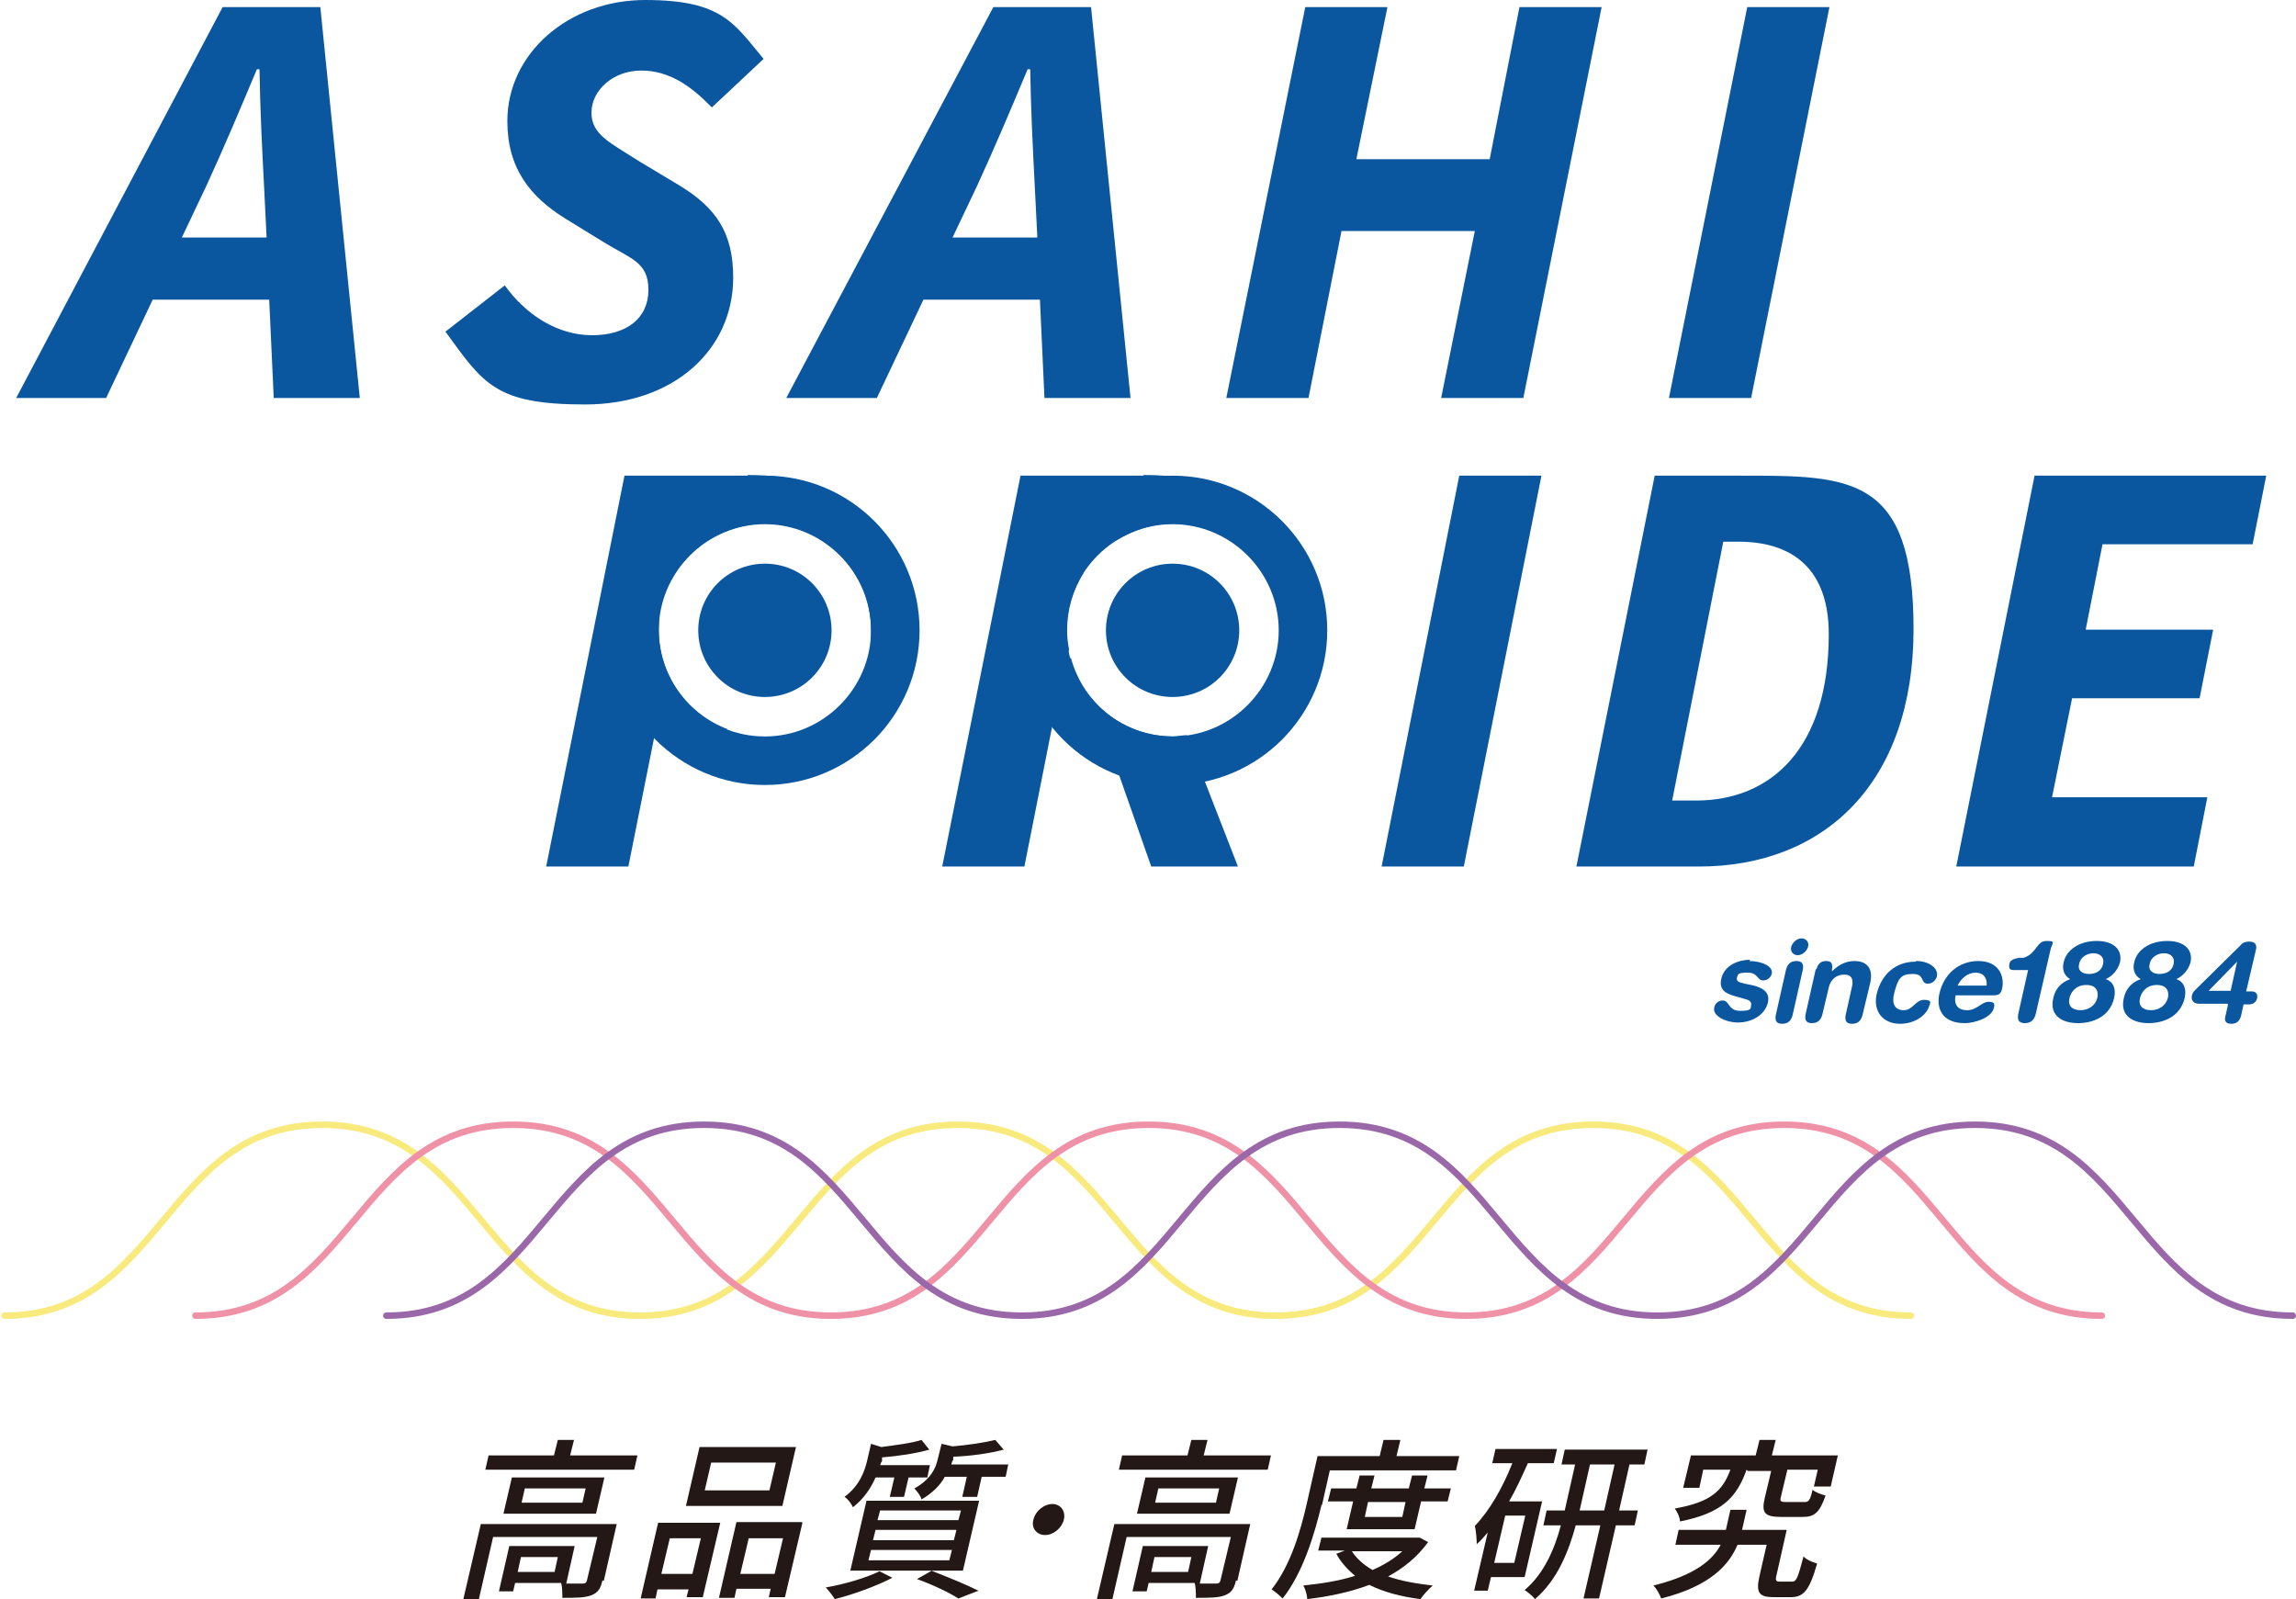 <?xml version="1.0" encoding="UTF-8"?><svg id="_レイヤー_2" xmlns="http://www.w3.org/2000/svg" viewBox="0 0 354.8 247.1"><defs><style>.cls-1{stroke:#ef91a7;}.cls-1,.cls-2,.cls-3{fill:none;stroke-linecap:round;stroke-linejoin:round;}.cls-4{fill:#0a579f;}.cls-2{stroke:#f8ea7d;}.cls-5{fill:#231815;}.cls-3{stroke:#9a68a8;}</style></defs><g id="_レイヤー_1-2"><path class="cls-2" d="m295.3,203.3c-24.6,0-24.6-29.5-49.1-29.5s-24.6,29.5-49.1,29.5-24.6-29.5-49.1-29.5-24.6,29.5-49.1,29.5-24.6-29.5-49.1-29.5-24.6,29.5-49.1,29.5"/><path class="cls-1" d="m324.8,203.3c-24.6,0-24.6-29.5-49.1-29.5s-24.6,29.5-49.1,29.5-24.6-29.5-49.1-29.5-24.6,29.5-49.1,29.5-24.6-29.5-49.1-29.5-24.6,29.5-49.1,29.5"/><path class="cls-3" d="m354.3,203.3c-24.6,0-24.6-29.5-49.1-29.5s-24.6,29.5-49.1,29.5-24.6-29.5-49.1-29.5-24.6,29.5-49.1,29.5-24.6-29.5-49.1-29.5-24.6,29.5-49.1,29.5"/><path class="cls-5" d="m93.1,244.2c-.3,1.3-.7,1.9-1.7,2.3-1,.4-2.4.4-4.5.4,0-.7,0-1.7-.2-2.3h-7.1l-.3,1.3h-2.2l1.6-7h10.1l-1.3,5.8c1.2,0,2.2,0,2.5,0,.4,0,.6-.1.7-.5l1.6-6.7h-16.1l-2.2,9.6h-2.4l2.7-11.6h21l-2,8.8Zm5.4-19.3l-.5,2.2h-23l.5-2.2h10.1l.6-2.4h2.5l-.6,2.4h10.4Zm-5.1,3.4l-1.3,5.6h-14.3l1.3-5.6h14.3Zm-7.2,12.3h-5.7l-.5,2.3h5.7l.5-2.3Zm4.3-10.6h-9.4l-.5,2.2h9.4l.5-2.2Z"/><path class="cls-5" d="m101.7,235.3h9.6l-2.7,11.5h-2.5l.3-1.2h-4.8l-.3,1.4h-2.3l2.7-11.7Zm1.8,2.4l-1.3,5.5h4.8l1.3-5.5h-4.8Zm17.4-5h-14.9l2.1-9.1h14.9l-2.1,9.1Zm-1-6.7h-10l-1,4.3h10l1-4.3Zm4.1,9.3l-2.7,11.5h-2.5l.3-1.3h-5.3l-.3,1.4h-2.4l2.7-11.7h10.1Zm-4.3,7.9l1.3-5.5h-5.3l-1.3,5.5h5.3Z"/><path class="cls-5" d="m137.9,243.8c-2.5,1.3-6.1,2.6-8.9,3.3-.3-.5-1-1.4-1.4-1.8,2.9-.5,6.3-1.5,8.3-2.5l2,1Zm-2.6-15.5c-.7,1.6-1.8,3.3-3.5,4.6-.2-.5-.8-1.3-1.3-1.6,2.3-1.7,3.1-3.9,3.5-5.6l.6-2.6,1.6.5c2.2-.3,4.7-.6,6.2-1.1l1.2,1.5c-2.1.6-4.8,1-7.3,1.2v.6c-.2.2-.2.4-.3.6h7.7l-.4,1.9h-2.9l-.7,3h-2.2l.7-3h-2.9Zm-1.4,3.6h17.4l-2.5,10.8h-17.4l2.5-10.8Zm.3,9.2h12.5l.4-1.6h-12.5l-.4,1.6Zm.7-3.1h12.5l.4-1.6h-12.5l-.4,1.6Zm.7-3.1h12.5l.4-1.5h-12.5l-.4,1.5Zm10.4-6.7c-.7,1.3-1.9,2.5-3.6,3.5-.1-.5-.7-1.3-1.1-1.7,2.5-1.4,3.3-3.1,3.6-4.5l.6-2.4,1.7.4c2.4-.2,5-.6,6.6-1l1.3,1.5c-2.2.6-5.2,1-7.8,1.1v.5c-.2.2-.2.4-.3.7h8.8l-.4,1.9h-3.7l-.7,3.1h-2.3l.7-3.1h-3.2Zm-2.1,14.5c2.6,1,5.5,2.2,7.3,3.1l-3.1,1.2c-1.4-.9-3.9-2.1-6.4-3l2.3-1.3Z"/><path class="cls-5" d="m162.6,232.4c1.3,0,2.1,1.1,1.8,2.4-.3,1.3-1.6,2.4-2.9,2.4s-2.2-1.1-1.8-2.4c.3-1.3,1.6-2.4,3-2.4Z"/><path class="cls-5" d="m191,244.2c-.3,1.3-.7,1.9-1.7,2.3-1,.4-2.4.4-4.5.4,0-.7,0-1.7-.2-2.3h-7.1l-.3,1.3h-2.2l1.6-7h10.1l-1.3,5.8c1.2,0,2.2,0,2.5,0,.4,0,.6-.1.7-.5l1.6-6.7h-16.1l-2.2,9.6h-2.4l2.7-11.6h21l-2,8.8Zm5.4-19.3l-.5,2.2h-23l.5-2.2h10.1l.6-2.4h2.5l-.6,2.4h10.4Zm-5.1,3.4l-1.3,5.6h-14.3l1.3-5.6h14.3Zm-7.2,12.3h-5.7l-.5,2.3h5.7l.5-2.3Zm4.3-10.6h-9.4l-.5,2.2h9.4l.5-2.2Z"/><path class="cls-5" d="m204.2,232.6c-1,4.2-2.8,10.4-6,14.4-.4-.4-1.2-1.1-1.7-1.4,3-3.8,4.5-9.2,5.4-13.1l1.7-7.5h9.6l.6-2.5h2.6l-.6,2.5h9.7l-.5,2.2h-19.5l-1.2,5.3Zm16.4,5.8c-1.6,2.2-3.7,3.9-6.1,5.2,2,.7,4.3,1.1,6.9,1.4-.6.5-1.5,1.5-1.9,2.1-3.1-.4-5.7-1.1-7.9-2.2-2.9,1.1-6.2,1.8-9.6,2.2,0-.6-.3-1.6-.6-2.1,2.8-.3,5.5-.7,8-1.5-1.2-1-2.2-2.1-2.9-3.4l1.3-.5h-4.1l.5-2h15.2c0,0,1.3.7,1.3.7Zm-12.5-2.1l1-4.3h-3.9l.5-2h3.9l.5-2h2.3l-.5,2h5.8l.5-2h2.4l-.5,2h4.1l-.5,2h-4.1l-1,4.3h-10.5Zm.8,3.4c.7,1.1,1.8,2.1,3.2,2.9,1.8-.8,3.3-1.7,4.6-2.9h-7.8Zm2.5-7.6l-.5,2.3h5.8l.5-2.3h-5.8Z"/><path class="cls-5" d="m231.2,223.9h9.4l-.5,2.2h-4c-.9,2-1.8,4-2.9,5.9h5.1l-2.7,11.7h-5.2l-.5,2.1h-2.1l2.1-9c-.6.7-1.1,1.3-1.7,1.8,0-.6-.1-2.1-.3-2.8,2.3-2.4,4.3-5.9,5.8-9.7h-3.1l.5-2.2Zm4.5,10.3h-3.1l-1.7,7.3h3.1l1.7-7.3Zm16.9,1.5h-2.9l-2.6,11.3h-2.4l2.6-11.3h-3.8c-1.1,4-2.8,8.4-6.3,11.4-.3-.4-1.1-1.1-1.6-1.4,3.1-2.6,4.7-6.6,5.6-10h-2.7l.5-2.3h2.8l1.6-7.1h-2.1l.5-2.3h12.8l-.5,2.3h-2.3l-1.6,7.1h2.9l-.5,2.3Zm-4.7-2.3l1.6-7.1h-3.8l-1.6,7.1h3.8Z"/><path class="cls-5" d="m276.9,244.4c.7,0,.9-.5,1.8-3.9.4.5,1.4.9,2.1,1.1-1.2,4.2-2.1,5.2-4.1,5.2h-2.6c-2.3,0-2.8-.7-2.2-3.3l1.1-4.8h-4.5c-1.3,3.1-4.2,6.4-11.8,8.3-.2-.6-.7-1.5-1.2-2,6.5-1.6,9.2-4,10.4-6.3h-7l.5-2.3h7.3l.7-3.1h2.5l-.7,3.1h6.9l-1.6,7.1c-.2.8,0,.9.6.9h1.9Zm-7-17.3c-1.5,4.2-3.7,6.7-10.3,8,0-.6-.4-1.5-.8-2,5.7-1,7.4-2.8,8.6-6h-4.2l-.6,2.8h-2.5l1.2-5h10l.6-2.4h2.5l-.6,2.4h10.2l-1.1,4.8h-2.6l.6-2.6h-4.7l-1,4.2c-.2.7,0,.8.8.8h2.8c.7,0,.9-.2,1.3-1.9.4.4,1.3.7,2,.9-.9,2.6-1.7,3.3-3.5,3.3h-3.4c-2.6,0-3-.7-2.5-2.9l1-4.2h-3.6Z"/><path class="cls-4" d="m270.3,148.5c1.9,0,3.7.8,3.5,1.9-.1.6-.7,1.1-1.3,1.1-1,0-.8-1.2-2.4-1.2s-1.5.2-1.7.8c-.1.6.4.7,1.2.9l1,.2c1.4.3,3,.9,2.6,2.7-.5,2.1-2.7,3.1-4.6,3.1s-4-1-3.7-2.3c.1-.6.6-1.1,1.3-1.1,1.1,0,.8,1.6,2.7,1.6s1.6-.4,1.7-.9c.1-.6-.4-.8-1.2-1l-1.4-.4c-1.4-.4-2.4-1-2-2.7.5-2.1,2.7-2.9,4.5-2.9Z"/><path class="cls-4" d="m276,149.8c.2-.7.6-1.3,1.6-1.3s1.1.6,1,1.3l-1.6,7.1c-.2.7-.6,1.3-1.6,1.3s-1.1-.6-1-1.3l1.6-7.1Zm2.4-4.8c.7,0,1.2.6,1,1.3-.2.7-.9,1.3-1.6,1.3s-1.2-.6-1-1.3c.2-.7.9-1.3,1.6-1.3Z"/><path class="cls-4" d="m280.7,149.8c.2-.8.6-1.3,1.5-1.3s1,.5.9,1.3v.3c0,0,0,0,0,0,.9-.9,2-1.6,3.5-1.6s3,.8,2.4,3.4l-1.2,5c-.2.7-.6,1.3-1.6,1.3s-1.1-.6-1-1.3l1-4.5c.2-1,0-1.8-1.2-1.8s-2.1.7-2.4,2l-1,4.2c-.2.7-.6,1.3-1.6,1.3s-1.1-.6-1-1.3l1.6-7.1Z"/><path class="cls-4" d="m296.1,148.5c2.1,0,3.5,1.2,3.2,2.4-.2.7-.8,1.1-1.4,1.1-1.2,0-.4-1.5-2.3-1.5s-2.3.7-2.9,3c-.4,1.6.1,2.6,1.5,2.6s1.8-1.6,3.1-1.6,1,.5.8,1c-.3,1.1-1.9,2.7-4.5,2.7s-4.2-1.9-3.6-4.6c.7-2.9,2.8-5,6-5Z"/><path class="cls-4" d="m302.2,153.8c-.3,1.4.3,2.3,1.8,2.3s2.2-1.3,3.3-1.3.9.5.8,1c-.4,1.5-3,2.3-4.5,2.3-3.6,0-4.4-2.4-3.9-4.6.7-3,3-5,6-5s4.1,2.1,3.7,4.2c-.2.9-.5,1.1-1.4,1.1h-5.8Zm4.8-1.5c.1-1.2-.5-2-1.7-2s-2.2.8-2.8,2h4.5Z"/><path class="cls-4" d="m313.5,149.9h-2.3c-.6,0-.8-.2-.7-.9.1-.6.5-.8,1.5-1h.7c2-.6,2-2.6,3.5-2.6s1,.2.7,1.2l-2.3,10c-.2.9-.7,1.5-1.7,1.5s-1.2-.6-1-1.5l1.5-6.7Z"/><path class="cls-4" d="m319.9,151.3c-.9-.5-1.3-1.5-1-2.6.4-1.9,2.4-3.3,5.1-3.3s4,1.4,3.6,3.3c-.3,1.1-1.1,2.1-2.2,2.6,1.2.4,1.6,1.5,1.3,2.9-.7,3-3.4,3.9-5.6,3.9s-4.5-1-3.8-3.9c.3-1.4,1.2-2.4,2.6-2.9Zm1.6,4.8c1.2,0,2.3-.7,2.6-1.9.2-.8,0-2-1.7-2s-2.4,1.2-2.6,2c-.3,1.2.4,1.9,1.7,1.9Zm1.3-5.6c1.1,0,2-.5,2.2-1.6.2-1-.5-1.6-1.5-1.6s-2,.6-2.2,1.6c-.3,1.1.5,1.6,1.5,1.6Z"/><path class="cls-4" d="m330.8,151.3c-.9-.5-1.3-1.5-1-2.6.4-1.9,2.4-3.3,5.1-3.3s4,1.4,3.6,3.3c-.3,1.1-1.1,2.1-2.2,2.6,1.2.4,1.6,1.5,1.3,2.9-.7,3-3.4,3.9-5.6,3.9s-4.5-1-3.8-3.9c.3-1.4,1.2-2.4,2.6-2.9Zm1.6,4.8c1.2,0,2.3-.7,2.6-1.9.2-.8,0-2-1.7-2s-2.4,1.2-2.6,2c-.3,1.2.4,1.9,1.7,1.9Zm1.3-5.6c1.1,0,2-.5,2.2-1.6.2-1-.5-1.6-1.5-1.6s-2,.6-2.2,1.6c-.3,1.1.5,1.6,1.5,1.6Z"/><path class="cls-4" d="m344.2,155.1h-4.4c-.9,0-1.2-.6-1.1-1.2.1-.5.3-.7.6-1l7-6.9c.3-.4.8-.5,1.3-.5.9,0,1.2.5,1,1.3l-1.5,6.4h.9c.6,0,.9.4.8,1s-.6,1-1.2,1h-.9l-.4,1.8c-.2.7-.6,1.2-1.5,1.2s-1.1-.5-.9-1.2l.4-1.8Zm1.5-6.5h0l-4.4,4.5h3.4l1-4.5Z"/><path class="cls-4" d="m34.4,1.1h15.1l6.1,60.4h-13.3l-.7-15.2h-18l-7.2,15.2H2.5L34.4,1.1Zm6.8,35.6l-.4-8c-.3-5.9-.6-11.6-.7-18h-.4c-2.6,6.2-5,11.9-7.8,18l-3.8,8h13Zm27.7,14.5l9.1-7.1c3.3,4.6,8.2,7.7,13.5,7.7s8.7-2.6,8.7-7-2.8-4.8-7.1-7.5l-5.7-3.5c-5.5-3.4-9-7.8-9-15.1,0-10.4,9.4-18.7,21.3-18.7s13.7,3.6,18.3,9.1l-8,7.5c-3.1-3.2-6.5-5.7-10.9-5.7s-7.7,3.1-7.7,6.5,2.8,4.6,7.5,7.6l6,3.6c5.8,3.5,8.4,7.4,8.4,14.3,0,11-9,19.6-22.9,19.6s-15.7-3.2-21.6-11.3ZM153.5,1.1h15.1l6.1,60.4h-13.3l-.7-15.2h-18l-7.2,15.2h-14L153.5,1.1Zm6.8,35.6l-.4-8c-.3-5.9-.6-11.6-.7-18h-.4c-2.6,6.2-5,11.9-7.8,18l-3.8,8h13ZM201.7,1.1h12.7l-4.8,23.5h20.6l4.6-23.5h12.7l-12.1,60.4h-12.7l5.2-25.8h-20.6l-5.1,25.8h-12.7L201.7,1.1Zm68.3,0h12.7l-12.1,60.4h-12.7l12.1-60.4Z"/><path class="cls-4" d="m115.6,73.5h-19.1l-12.1,60.4h12.7l4.2-21h7.1c1.4,0,2.8,0,4.1-.2-6.2-2.3-10.7-8.3-10.7-15.4s1.9-8.7,4.9-11.7l.4-2.1h2.3c2.6-1.6,5.6-2.6,8.8-2.6,9.1,0,16.4,7.4,16.4,16.4s0,1.2-.1,1.8c1.1-2.7,1.7-6,1.7-9.7,0-11.6-8.9-16-20.7-16Z"/><polygon class="cls-4" points="348.1 84.1 350.2 73.5 314.4 73.5 302.3 133.9 339 133.9 341.1 123.2 317.1 123.2 320.2 107.9 339.9 107.9 342 97.3 322.3 97.3 324.9 84.1 348.1 84.1"/><path class="cls-4" d="m269,73.5h-13.3l-12.1,60.4h18.9c19.4,0,33.2-12.9,33.2-36.7s-9.8-23.7-26.7-23.7Zm-6.8,50.2h-3.8l7.9-40h2.3c8.5,0,14,4.3,14,14.3,0,17.6-8.9,25.7-20.5,25.7Z"/><polygon class="cls-4" points="213.5 133.9 226.2 133.9 238.2 73.5 225.5 73.5 213.5 133.9"/><path class="cls-4" d="m118.2,73.5c-13.2,0-23.9,10.7-23.9,23.9s10.7,23.9,23.9,23.9,23.9-10.7,23.9-23.9-10.7-23.9-23.9-23.9Zm0,40.3c-9.1,0-16.4-7.4-16.4-16.4s7.4-16.4,16.4-16.4,16.4,7.4,16.4,16.4-7.4,16.4-16.4,16.4Z"/><path class="cls-4" d="m128.5,97.4c0,5.7-4.6,10.3-10.3,10.3s-10.3-4.6-10.3-10.3,4.6-10.3,10.3-10.3,10.3,4.6,10.3,10.3"/><path class="cls-4" d="m181.2,73.5c-13.2,0-23.9,10.7-23.9,23.9s10.7,23.9,23.9,23.9,23.9-10.7,23.9-23.9-10.7-23.9-23.9-23.9Zm0,40.3c-9.1,0-16.4-7.4-16.4-16.4s7.4-16.4,16.4-16.4,16.4,7.4,16.4,16.4-7.4,16.4-16.4,16.4Z"/><path class="cls-4" d="m191.5,97.4c0,5.7-4.6,10.3-10.3,10.3s-10.3-4.6-10.3-10.3,4.6-10.3,10.3-10.3,10.3,4.6,10.3,10.3"/><path class="cls-4" d="m176.7,73.5h-19l-12.1,60.4h12.7l4.4-22.2h7.4l7.8,22.2h13.4l-7.9-20.3c-.7,0-1.4.2-2.1.2-7.6,0-13.9-5.1-15.8-12.1h-.6l.3-1.4c-.2-.9-.3-1.9-.3-2.9,0-3.2.9-6.2,2.5-8.8l1-5.1h4.1c2.6-1.6,5.6-2.6,8.8-2.6,7.5,0,13.9,5.1,15.8,12,.2-1.3.3-2.6.3-4,0-11.3-8.8-15.5-20.7-15.5Z"/></g></svg>